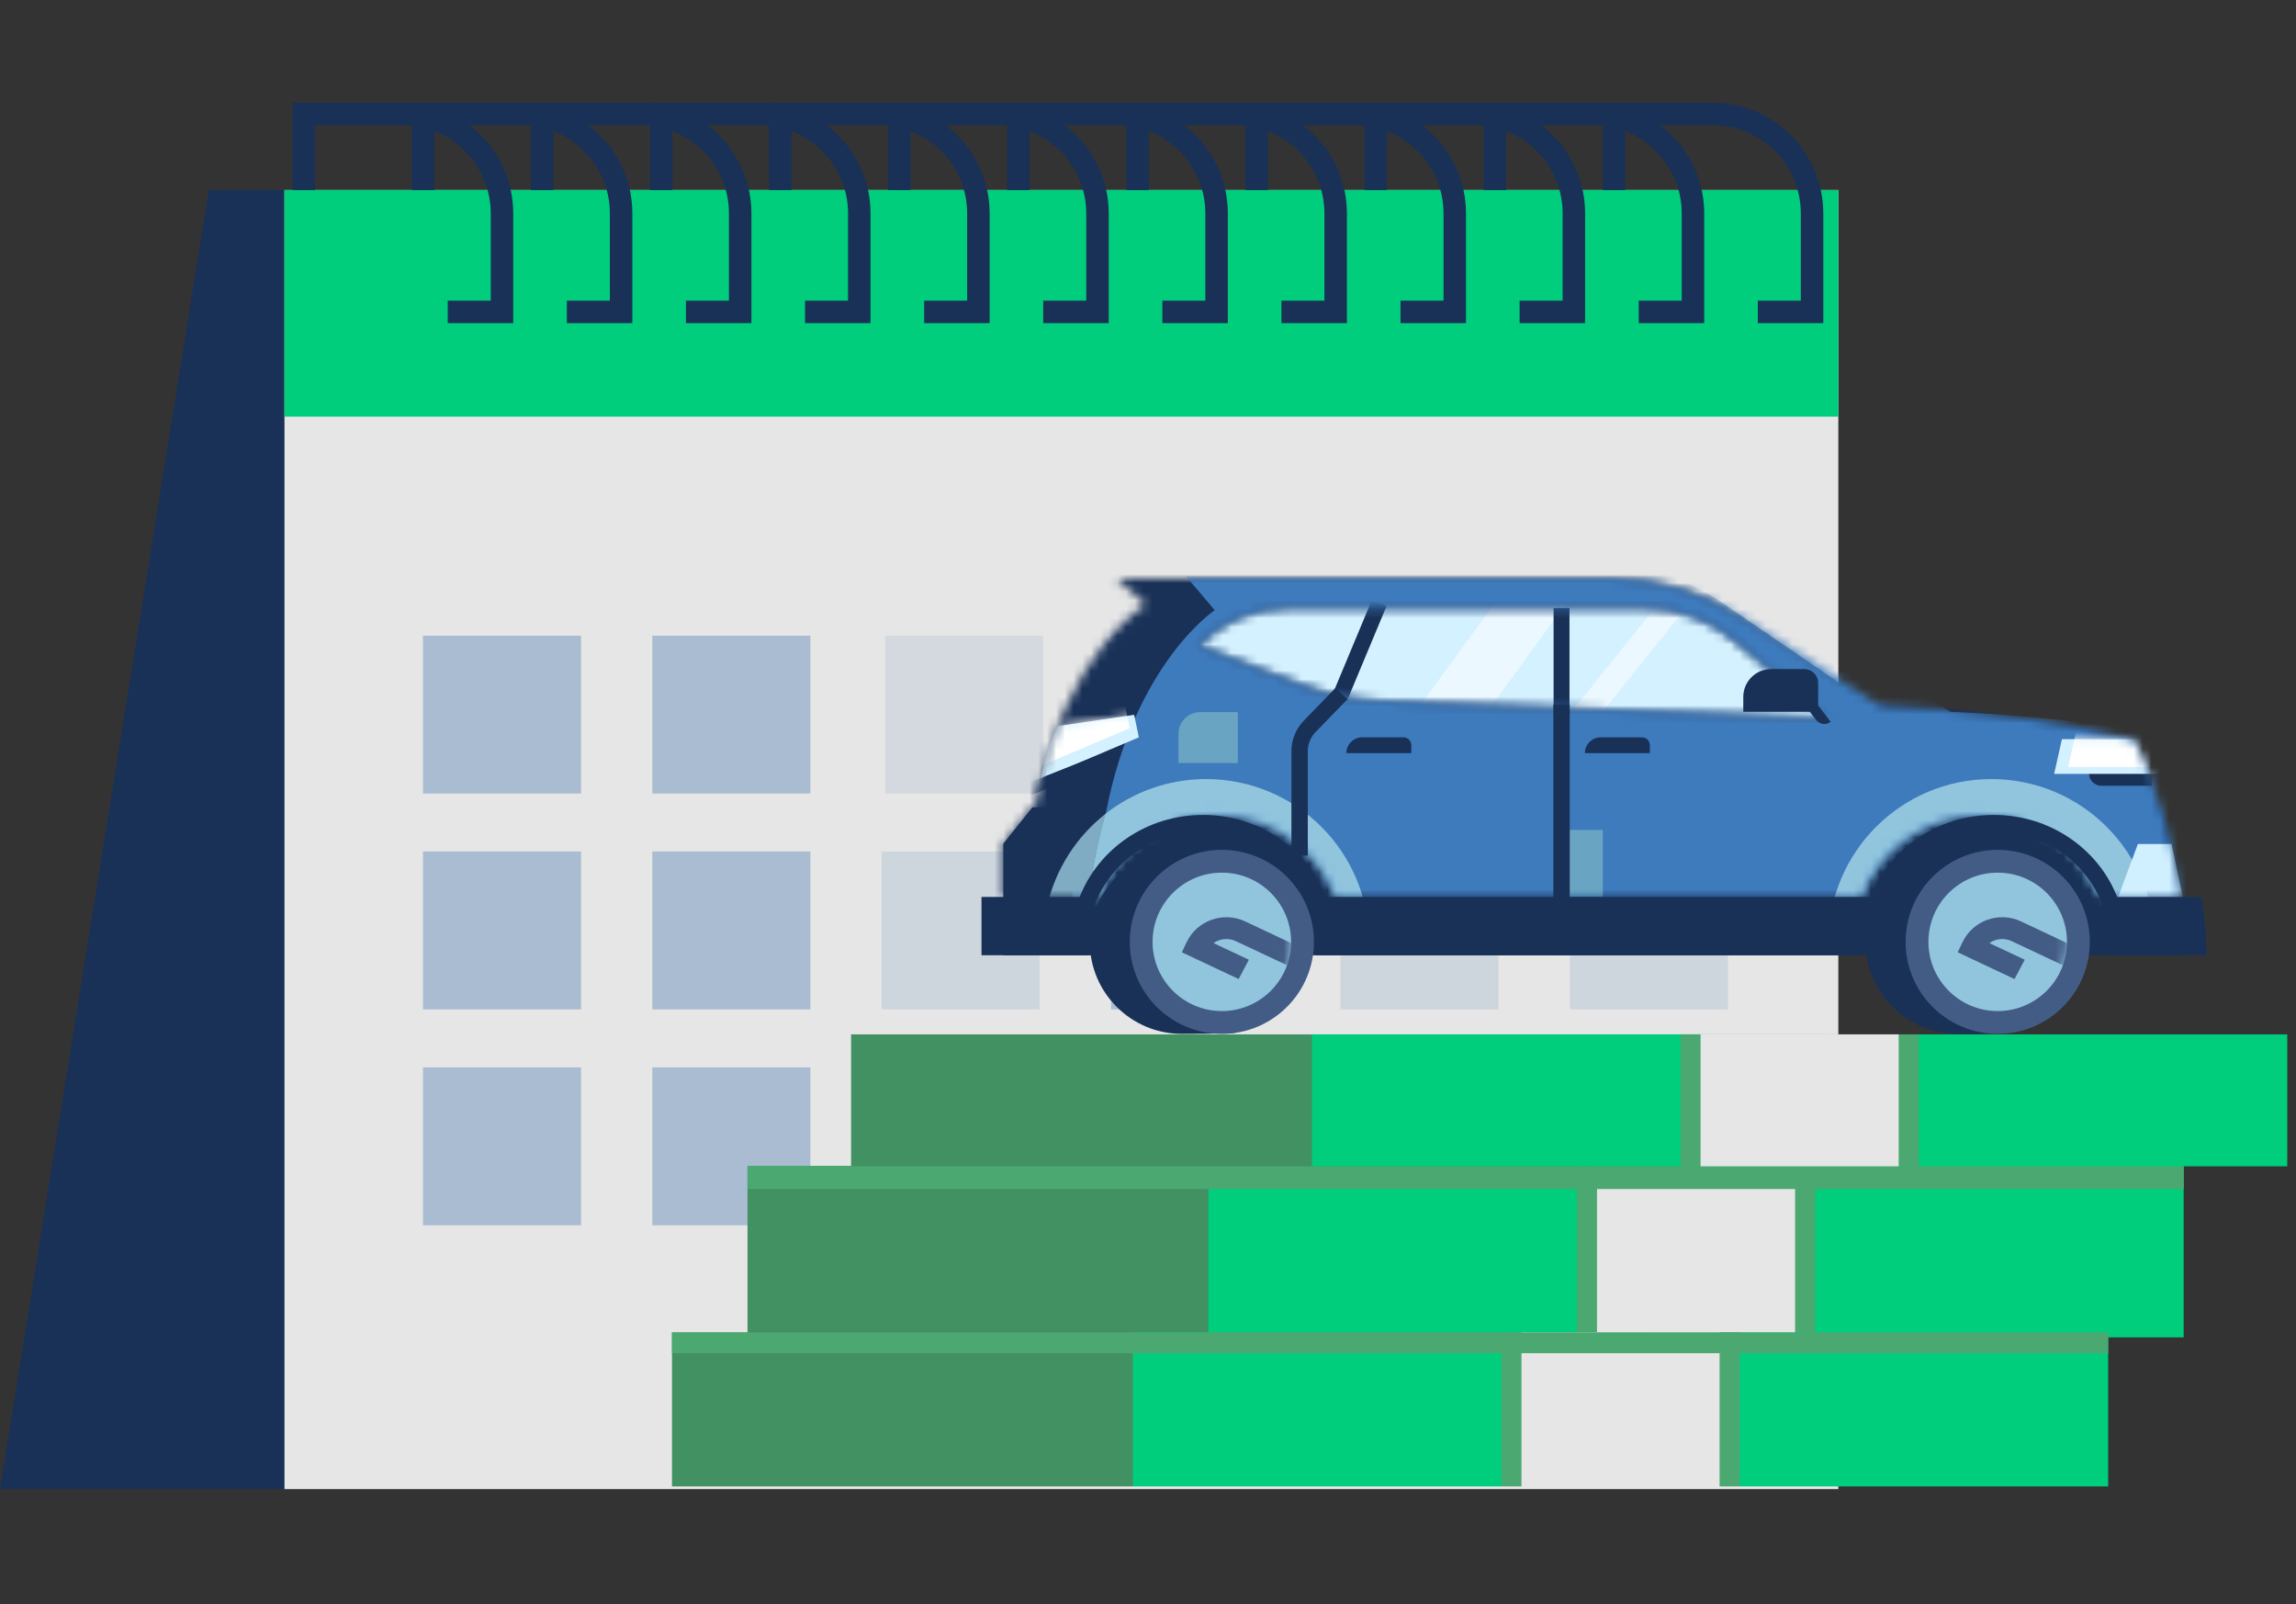 <svg width="262" height="183" viewBox="0 0 262 183" fill="none" xmlns="http://www.w3.org/2000/svg">
<rect x="0" y="0" width="262" height="183" fill="#333333" stroke="none"/>
<path d="M177.311 169.864H0L23.825 21.678H201.136L177.311 169.864Z" fill="#193157"/>
<path d="M209.773 21.678H32.462V169.868H209.773V21.678Z" fill="#E6E6E6"/>
<g opacity="0.52">
<path d="M197.167 72.516H179.132V90.528H197.167V72.516Z" fill="#7196BD"/>
<path d="M170.993 72.516H152.958V90.528H170.993V72.516Z" fill="#7196BD"/>
<path d="M144.819 72.516H126.784V90.528H144.819V72.516Z" fill="#7196BD"/>
<path d="M92.473 72.516H74.438V90.528H92.473V72.516Z" fill="#7196BD"/>
<path opacity="0.3" d="M119.035 72.516H101V90.528H119.035V72.516Z" fill="#7196BD"/>
<path d="M66.301 72.516H48.266V90.528H66.301V72.516Z" fill="#7196BD"/>
<path opacity="0.4" d="M197.167 97.138H179.132V115.15H197.167V97.138Z" fill="#7196BD"/>
<path opacity="0.4" d="M170.993 97.138H152.958V115.15H170.993V97.138Z" fill="#7196BD"/>
<path d="M144.819 97.138H126.784V115.15H144.819V97.138Z" fill="#7196BD"/>
<path opacity="0.4" d="M118.646 97.138H100.611V115.15H118.646V97.138Z" fill="#7196BD"/>
<path d="M92.473 97.138H74.438V115.15H92.473V97.138Z" fill="#7196BD"/>
<path d="M66.301 97.138H48.266V115.15H66.301V97.138Z" fill="#7196BD"/>
<path d="M197.167 121.764H179.132V139.776H197.167V121.764Z" fill="#7196BD"/>
<path d="M170.993 121.764H152.958V139.776H170.993V121.764Z" fill="#7196BD"/>
<path d="M144.819 121.764H126.784V139.776H144.819V121.764Z" fill="#7196BD"/>
<path d="M118.646 121.764H100.611V139.776H118.646V121.764Z" fill="#7196BD"/>
<path d="M92.473 121.764H74.438V139.776H92.473V121.764Z" fill="#7196BD"/>
<path d="M66.301 121.764H48.266V139.776H66.301V121.764Z" fill="#7196BD"/>
</g>
<path d="M209.773 21.678H32.462V47.528H209.773V21.678Z" fill="#00CE7C"/>
<path d="M34.675 21.678V13H45.913C52.193 13 57.283 18.083 57.283 24.356V35.579H51.092" stroke="#193157" stroke-width="2.566" stroke-miterlimit="10"/>
<path d="M48.268 21.678V13H59.505C65.786 13 70.876 18.083 70.876 24.356V35.579H64.684" stroke="#193157" stroke-width="2.566" stroke-miterlimit="10"/>
<path d="M61.855 21.678V13H73.092C79.373 13 84.462 18.083 84.462 24.356V35.579H78.271" stroke="#193157" stroke-width="2.566" stroke-miterlimit="10"/>
<path d="M75.446 21.678V13H86.684C92.965 13 98.054 18.083 98.054 24.356V35.579H91.863" stroke="#193157" stroke-width="2.566" stroke-miterlimit="10"/>
<path d="M89.037 21.678V13H100.275C106.556 13 111.645 18.083 111.645 24.356V35.579H105.454" stroke="#193157" stroke-width="2.566" stroke-miterlimit="10"/>
<path d="M102.627 21.678V13H113.865C120.145 13 125.235 18.083 125.235 24.356V35.579H119.044" stroke="#193157" stroke-width="2.566" stroke-miterlimit="10"/>
<path d="M116.218 21.678V13H127.456C133.736 13 138.826 18.083 138.826 24.356V35.579H132.635" stroke="#193157" stroke-width="2.566" stroke-miterlimit="10"/>
<path d="M129.807 21.678V13H141.044C147.325 13 152.415 18.083 152.415 24.356V35.579H146.224" stroke="#193157" stroke-width="2.566" stroke-miterlimit="10"/>
<path d="M143.397 21.678V13H154.635C160.916 13 166.005 18.083 166.005 24.356V35.579H159.814" stroke="#193157" stroke-width="2.566" stroke-miterlimit="10"/>
<path d="M156.988 21.678V13H168.226C174.507 13 179.596 18.083 179.596 24.356V35.579H173.405" stroke="#193157" stroke-width="2.566" stroke-miterlimit="10"/>
<path d="M170.579 21.678V13H181.817C188.098 13 193.187 18.083 193.187 24.356V35.579H186.996" stroke="#193157" stroke-width="2.566" stroke-miterlimit="10"/>
<path d="M184.169 21.678V13H195.407C201.687 13 206.777 18.083 206.777 24.356V35.579H200.586" stroke="#193157" stroke-width="2.566" stroke-miterlimit="10"/>
<path d="M194.527 69.354L212.731 81.944L207.477 84.11L139.428 80.384L134.478 71.507L142.298 68.733L157.837 69.126L194.527 69.354Z" fill="#D4F1FF"/>
<path d="M179.443 85.474L177.283 83.746L190.09 67.784L193.29 68.218L179.443 85.474Z" fill="#EBF8FF"/>
<path d="M166.238 85.945L160.901 82.063L171.534 67.485L179.276 68.071L166.238 85.945Z" fill="#EBF8FF"/>
<path d="M179.097 69.355H177.283V80.777H179.097V69.355Z" fill="#193157"/>
<path d="M156.554 68.429L152.02 79.288L153.694 79.985L158.228 69.126L156.554 68.429Z" fill="#193157"/>
<path d="M117.805 92.099L114.486 96.242V108.979H249.319C249.319 108.979 249.319 101.093 246.561 92.099H117.805Z" fill="#193157"/>
<mask id="mask0_2913_97984" style="mask-type:luminance" maskUnits="userSpaceOnUse" x="114" y="66" width="135" height="37">
<path d="M248.391 99.812C247.615 95.337 246.191 89.788 243.573 84.498C243.573 84.498 234.523 81.395 214.646 80.541L198.983 70.466C194.451 67.55 189.173 66 183.781 66H127.438L130.715 68.96C130.715 68.96 121.508 74.415 118.231 91.557L114.486 96.233V99.812V102.321H125.292C127.365 96.854 132.655 92.965 138.856 92.965C145.057 92.965 150.349 96.854 152.42 102.321H212.351C214.424 96.854 219.713 92.965 225.914 92.965C231.735 92.965 236.753 96.392 239.062 101.334C239.343 101.936 239.95 102.321 240.617 102.321H248.779C248.671 101.532 248.545 100.694 248.391 99.812ZM157.66 79.985C154.512 79.864 151.405 79.231 148.463 78.113L136.738 73.657C139.389 70.909 143.047 69.357 146.869 69.357H187.71C191.48 69.357 195.126 70.692 198.004 73.125L208.431 81.946L157.66 79.985Z" fill="white"/>
</mask>
<g mask="url(#mask0_2913_97984)">
<path d="M248.375 101.637C247.564 96.642 246.073 90.446 243.335 84.538C243.335 84.538 233.869 81.076 213.083 80.119L196.702 68.869C191.962 65.613 186.443 63.883 180.803 63.883H121.878L125.304 67.188C125.304 67.188 115.676 73.279 112.248 92.421L108.33 97.641V101.637V104.438H119.631C121.798 98.334 127.333 93.992 133.817 93.992C140.303 93.992 145.836 98.334 148.003 104.438H210.677C212.844 98.334 218.379 93.992 224.863 93.992C231.349 93.992 236.882 98.334 239.049 104.438H248.775C248.667 103.558 248.534 102.62 248.375 101.637Z" fill="#193157"/>
</g>
<mask id="mask1_2913_97984" style="mask-type:luminance" maskUnits="userSpaceOnUse" x="114" y="66" width="135" height="37">
<path d="M248.391 99.812C247.615 95.337 246.191 89.788 243.573 84.498C243.573 84.498 234.523 81.395 214.646 80.541L198.983 70.466C194.451 67.55 189.173 66 183.781 66H127.438L130.715 68.96C130.715 68.96 121.508 74.415 118.231 91.557L114.486 96.233V99.812V102.321H125.292C127.365 96.854 132.655 92.965 138.856 92.965C145.057 92.965 150.349 96.854 152.42 102.321H212.351C214.424 96.854 219.713 92.965 225.914 92.965C231.735 92.965 236.753 96.392 239.062 101.334C239.343 101.936 239.95 102.321 240.617 102.321H248.779C248.671 101.532 248.545 100.694 248.391 99.812ZM157.66 79.985C154.512 79.864 151.405 79.231 148.463 78.113L136.738 73.657C139.389 70.909 143.047 69.357 146.869 69.357H187.71C191.48 69.357 195.126 70.692 198.004 73.125L208.431 81.946L157.66 79.985Z" fill="white"/>
</mask>
<g mask="url(#mask1_2913_97984)">
<path d="M143.947 114.367C150.148 114.367 157.191 102.321 160.321 102.97L218.028 112.873C220.102 107.405 228.252 119.944 234.453 119.944C240.654 119.944 245.355 109.397 247.428 114.864L257.096 105.949C256.988 105.16 256.446 101.341 256.292 100.461C255.516 95.986 254.092 90.437 251.474 85.147C251.474 85.147 242.424 82.044 222.547 81.19L206.884 71.115C202.352 68.199 197.074 65.739 191.681 65.739H135.336L138.613 69.611C138.613 69.611 129.46 75.669 126.183 92.811L122.385 96.884V100.463V102.972L131.435 112.709C133.508 107.24 137.746 114.367 143.947 114.367Z" fill="#3E7BBD"/>
</g>
<mask id="mask2_2913_97984" style="mask-type:luminance" maskUnits="userSpaceOnUse" x="114" y="66" width="135" height="37">
<path d="M248.391 99.812C247.615 95.337 246.191 89.788 243.573 84.498C243.573 84.498 234.523 81.395 214.646 80.541L198.983 70.466C194.451 67.55 189.173 66 183.781 66H127.438L130.715 68.96C130.715 68.96 121.508 74.415 118.231 91.557L114.486 96.233V99.812V102.321H125.292C127.365 96.854 132.655 92.965 138.856 92.965C145.057 92.965 150.349 96.854 152.42 102.321H212.351C214.424 96.854 219.713 92.965 225.914 92.965C231.735 92.965 236.753 96.392 239.062 101.334C239.343 101.936 239.95 102.321 240.617 102.321H248.779C248.671 101.532 248.545 100.694 248.391 99.812ZM157.66 79.985C154.512 79.864 151.405 79.231 148.463 78.113L136.738 73.657C139.389 70.909 143.047 69.357 146.869 69.357H187.71C191.48 69.357 195.126 70.692 198.004 73.125L208.431 81.946L157.66 79.985Z" fill="white"/>
</mask>
<g mask="url(#mask2_2913_97984)">
<path d="M239.796 89.638H245.583V88.221H238.377C238.377 89.004 239.01 89.638 239.796 89.638Z" fill="#193157"/>
</g>
<mask id="mask3_2913_97984" style="mask-type:luminance" maskUnits="userSpaceOnUse" x="114" y="66" width="135" height="37">
<path d="M248.391 99.812C247.615 95.337 246.191 89.788 243.573 84.498C243.573 84.498 234.523 81.395 214.646 80.541L198.983 70.466C194.451 67.55 189.173 66 183.781 66H127.438L130.715 68.96C130.715 68.96 121.508 74.415 118.231 91.557L114.486 96.233V99.812V102.321H125.292C127.365 96.854 132.655 92.965 138.856 92.965C145.057 92.965 150.349 96.854 152.42 102.321H212.351C214.424 96.854 219.713 92.965 225.914 92.965C231.735 92.965 236.753 96.392 239.062 101.334C239.343 101.936 239.95 102.321 240.617 102.321H248.779C248.671 101.532 248.545 100.694 248.391 99.812ZM157.66 79.985C154.512 79.864 151.405 79.231 148.463 78.113L136.738 73.657C139.389 70.909 143.047 69.357 146.869 69.357H187.71C191.48 69.357 195.126 70.692 198.004 73.125L208.431 81.946L157.66 79.985Z" fill="white"/>
</mask>
<g mask="url(#mask3_2913_97984)">
<path d="M246.918 84.323H235.29L234.401 88.282H246.918" fill="#D4F1FF"/>
<mask id="mask4_2913_97984" style="mask-type:luminance" maskUnits="userSpaceOnUse" x="234" y="84" width="13" height="5">
<path d="M246.918 84.323H235.29L234.401 88.282H246.918" fill="white"/>
</mask>
<g mask="url(#mask4_2913_97984)">
<path d="M248.519 83.534H236.89L236.002 87.495H248.519" fill="white"/>
</g>
</g>
<mask id="mask5_2913_97984" style="mask-type:luminance" maskUnits="userSpaceOnUse" x="114" y="66" width="135" height="37">
<path d="M248.391 99.812C247.615 95.337 246.191 89.788 243.573 84.498C243.573 84.498 234.523 81.395 214.646 80.541L198.983 70.466C194.451 67.55 189.173 66 183.781 66H127.438L130.715 68.96C130.715 68.96 121.508 74.415 118.231 91.557L114.486 96.233V99.812V102.321H125.292C127.365 96.854 132.655 92.965 138.856 92.965C145.057 92.965 150.349 96.854 152.42 102.321H212.351C214.424 96.854 219.713 92.965 225.914 92.965C231.735 92.965 236.753 96.392 239.062 101.334C239.343 101.936 239.95 102.321 240.617 102.321H248.779C248.671 101.532 248.545 100.694 248.391 99.812ZM157.66 79.985C154.512 79.864 151.405 79.231 148.463 78.113L136.738 73.657C139.389 70.909 143.047 69.357 146.869 69.357H187.71C191.48 69.357 195.126 70.692 198.004 73.125L208.431 81.946L157.66 79.985Z" fill="white"/>
</mask>
<g mask="url(#mask5_2913_97984)">
<path d="M182.899 94.676H178.463V102.321H182.899V94.676Z" fill="#69A4C2"/>
</g>
<mask id="mask6_2913_97984" style="mask-type:luminance" maskUnits="userSpaceOnUse" x="114" y="66" width="135" height="37">
<path d="M248.391 99.812C247.615 95.337 246.191 89.788 243.573 84.498C243.573 84.498 234.523 81.395 214.646 80.541L198.983 70.466C194.451 67.55 189.173 66 183.781 66H127.438L130.715 68.96C130.715 68.96 121.508 74.415 118.231 91.557L114.486 96.233V99.812V102.321H125.292C127.365 96.854 132.655 92.965 138.856 92.965C145.057 92.965 150.349 96.854 152.42 102.321H212.351C214.424 96.854 219.713 92.965 225.914 92.965C231.735 92.965 236.753 96.392 239.062 101.334C239.343 101.936 239.95 102.321 240.617 102.321H248.779C248.671 101.532 248.545 100.694 248.391 99.812ZM157.66 79.985C154.512 79.864 151.405 79.231 148.463 78.113L136.738 73.657C139.389 70.909 143.047 69.357 146.869 69.357H187.71C191.48 69.357 195.126 70.692 198.004 73.125L208.431 81.946L157.66 79.985Z" fill="white"/>
</mask>
<g mask="url(#mask6_2913_97984)">
<path d="M227.239 126.015C237.509 126.015 245.833 117.701 245.833 107.445C245.833 97.189 237.509 88.875 227.239 88.875C216.97 88.875 208.646 97.189 208.646 107.445C208.646 117.701 216.97 126.015 227.239 126.015Z" fill="#91C5DE"/>
</g>
<mask id="mask7_2913_97984" style="mask-type:luminance" maskUnits="userSpaceOnUse" x="114" y="66" width="135" height="37">
<path d="M248.391 99.812C247.615 95.337 246.191 89.788 243.573 84.498C243.573 84.498 234.523 81.395 214.646 80.541L198.983 70.466C194.451 67.55 189.173 66 183.781 66H127.438L130.715 68.96C130.715 68.96 121.508 74.415 118.231 91.557L114.486 96.233V99.812V102.321H125.292C127.365 96.854 132.655 92.965 138.856 92.965C145.057 92.965 150.349 96.854 152.42 102.321H212.351C214.424 96.854 219.713 92.965 225.914 92.965C231.735 92.965 236.753 96.392 239.062 101.334C239.343 101.936 239.95 102.321 240.617 102.321H248.779C248.671 101.532 248.545 100.694 248.391 99.812ZM157.66 79.985C154.512 79.864 151.405 79.231 148.463 78.113L136.738 73.657C139.389 70.909 143.047 69.357 146.869 69.357H187.71C191.48 69.357 195.126 70.692 198.004 73.125L208.431 81.946L157.66 79.985Z" fill="white"/>
</mask>
<g mask="url(#mask7_2913_97984)">
<path d="M247.796 96.284H243.954L241.336 103.339H249.318L247.796 96.284Z" fill="#D1F0FF"/>
</g>
<mask id="mask8_2913_97984" style="mask-type:luminance" maskUnits="userSpaceOnUse" x="114" y="66" width="135" height="37">
<path d="M248.391 99.812C247.615 95.337 246.191 89.788 243.573 84.498C243.573 84.498 234.523 81.395 214.646 80.541L198.983 70.466C194.451 67.55 189.173 66 183.781 66H127.438L130.715 68.96C130.715 68.96 121.508 74.415 118.231 91.557L114.486 96.233V99.812V102.321H125.292C127.365 96.854 132.655 92.965 138.856 92.965C145.057 92.965 150.349 96.854 152.42 102.321H212.351C214.424 96.854 219.713 92.965 225.914 92.965C231.735 92.965 236.753 96.392 239.062 101.334C239.343 101.936 239.95 102.321 240.617 102.321H248.779C248.671 101.532 248.545 100.694 248.391 99.812ZM157.66 79.985C154.512 79.864 151.405 79.231 148.463 78.113L136.738 73.657C139.389 70.909 143.047 69.357 146.869 69.357H187.71C191.48 69.357 195.126 70.692 198.004 73.125L208.431 81.946L157.66 79.985Z" fill="white"/>
</mask>
<g mask="url(#mask8_2913_97984)">
<path d="M120.726 82.829L129.423 81.545L129.952 84.113L118.758 88.87C118.956 87.876 119.237 86.765 119.634 85.576C119.976 84.559 120.35 83.641 120.726 82.829Z" fill="#D4F1FF"/>
<mask id="mask9_2913_97984" style="mask-type:luminance" maskUnits="userSpaceOnUse" x="118" y="81" width="12" height="8">
<path d="M120.724 82.829L129.421 81.545L129.95 84.113L118.756 88.871C118.955 87.876 119.235 86.765 119.632 85.577C119.974 84.559 120.348 83.642 120.724 82.829Z" fill="white"/>
</mask>
<g mask="url(#mask9_2913_97984)">
<path d="M119.69 81.781L128.387 80.497L128.915 83.065L117.722 87.822C117.92 86.828 118.201 85.717 118.598 84.528C118.942 83.511 119.316 82.593 119.69 81.781Z" fill="white"/>
</g>
</g>
<mask id="mask10_2913_97984" style="mask-type:luminance" maskUnits="userSpaceOnUse" x="114" y="66" width="135" height="37">
<path d="M248.391 99.812C247.615 95.337 246.191 89.788 243.573 84.498C243.573 84.498 234.523 81.395 214.646 80.541L198.983 70.466C194.451 67.55 189.173 66 183.781 66H127.438L130.715 68.96C130.715 68.96 121.508 74.415 118.231 91.557L114.486 96.233V99.812V102.321H125.292C127.365 96.854 132.655 92.965 138.856 92.965C145.057 92.965 150.349 96.854 152.42 102.321H212.351C214.424 96.854 219.713 92.965 225.914 92.965C231.735 92.965 236.753 96.392 239.062 101.334C239.343 101.936 239.95 102.321 240.617 102.321H248.779C248.671 101.532 248.545 100.694 248.391 99.812ZM157.66 79.985C154.512 79.864 151.405 79.231 148.463 78.113L136.738 73.657C139.389 70.909 143.047 69.357 146.869 69.357H187.71C191.48 69.357 195.126 70.692 198.004 73.125L208.431 81.946L157.66 79.985Z" fill="white"/>
</mask>
<g mask="url(#mask10_2913_97984)">
<path d="M124.374 88.062L117.439 90.779L116.92 89.461L125.176 86.225C125.463 86.953 125.103 87.778 124.374 88.062Z" fill="#193157"/>
</g>
<mask id="mask11_2913_97984" style="mask-type:luminance" maskUnits="userSpaceOnUse" x="114" y="66" width="135" height="37">
<path d="M248.391 99.812C247.615 95.337 246.191 89.788 243.573 84.498C243.573 84.498 234.523 81.395 214.646 80.541L198.983 70.466C194.451 67.55 189.173 66 183.781 66H127.438L130.715 68.96C130.715 68.96 121.508 74.415 118.231 91.557L114.486 96.233V99.812V102.321H125.292C127.365 96.854 132.655 92.965 138.856 92.965C145.057 92.965 150.349 96.854 152.42 102.321H212.351C214.424 96.854 219.713 92.965 225.914 92.965C231.735 92.965 236.753 96.392 239.062 101.334C239.343 101.936 239.95 102.321 240.617 102.321H248.779C248.671 101.532 248.545 100.694 248.391 99.812ZM157.66 79.985C154.512 79.864 151.405 79.231 148.463 78.113L136.738 73.657C139.389 70.909 143.047 69.357 146.869 69.357H187.71C191.48 69.357 195.126 70.692 198.004 73.125L208.431 81.946L157.66 79.985Z" fill="white"/>
</mask>
<g mask="url(#mask11_2913_97984)">
<path d="M137.629 88.875C133.283 88.875 129.291 90.367 126.126 92.86C125.689 94.473 124.483 99.165 124.354 102.321L120.301 103.769L119.516 103.246C119.203 104.595 119.032 106 119.032 107.445C119.032 117.703 127.358 126.018 137.626 126.018C147.897 126.018 156.22 117.703 156.22 107.445C156.225 97.19 147.899 88.875 137.629 88.875Z" fill="#91C5DE"/>
<path d="M124.357 102.321C124.486 99.167 125.692 94.473 126.129 92.86C122.866 95.43 120.489 99.067 119.519 103.245L120.304 103.768L124.357 102.321Z" fill="#7FACC2"/>
</g>
<path d="M145.374 107.445C145.374 101.649 140.669 96.95 134.865 96.95C129.062 96.95 124.356 101.649 124.356 107.445C124.356 113.242 129.062 117.941 134.865 117.941C137.462 117.941 138.093 117.924 140.529 117.861C143.502 117.784 145.374 110.648 145.374 107.445Z" fill="#193157"/>
<path d="M139.427 117.941C145.231 117.941 149.936 113.242 149.936 107.445C149.936 101.649 145.231 96.95 139.427 96.95C133.623 96.95 128.918 101.649 128.918 107.445C128.918 113.242 133.623 117.941 139.427 117.941Z" fill="#435C85"/>
<path d="M139.426 115.34C143.791 115.34 147.331 111.805 147.331 107.445C147.331 103.085 143.791 99.55 139.426 99.55C135.06 99.55 131.521 103.085 131.521 107.445C131.521 111.805 135.06 115.34 139.426 115.34Z" fill="#91C5DE"/>
<mask id="mask12_2913_97984" style="mask-type:luminance" maskUnits="userSpaceOnUse" x="131" y="99" width="17" height="17">
<path d="M139.424 115.34C143.789 115.34 147.329 111.805 147.329 107.445C147.329 103.084 143.789 99.55 139.424 99.55C135.058 99.55 131.519 103.084 131.519 107.445C131.519 111.805 135.058 115.34 139.424 115.34Z" fill="white"/>
</mask>
<g mask="url(#mask12_2913_97984)">
<path d="M147.69 110.502L141.021 107.363C140.166 106.961 139.198 107.078 138.476 107.587L142.51 109.485L141.346 111.688L134.862 108.637L135.393 107.512C136.573 105.007 139.574 103.931 142.083 105.11L148.087 107.937" fill="#435C85"/>
</g>
<path d="M233.905 107.445C233.905 101.649 229.199 96.95 223.396 96.95C217.592 96.95 212.887 101.649 212.887 107.445C212.887 113.242 217.592 117.941 223.396 117.941C225.992 117.941 226.624 117.924 229.059 117.861C232.032 117.784 233.905 110.648 233.905 107.445Z" fill="#193157"/>
<path d="M227.961 117.941C233.765 117.941 238.47 113.242 238.47 107.445C238.47 101.649 233.765 96.95 227.961 96.95C222.157 96.95 217.452 101.649 217.452 107.445C217.452 113.242 222.157 117.941 227.961 117.941Z" fill="#435C85"/>
<path d="M227.96 115.34C232.326 115.34 235.865 111.805 235.865 107.445C235.865 103.084 232.326 99.55 227.96 99.55C223.594 99.55 220.055 103.084 220.055 107.445C220.055 111.805 223.594 115.34 227.96 115.34Z" fill="#91C5DE"/>
<mask id="mask13_2913_97984" style="mask-type:luminance" maskUnits="userSpaceOnUse" x="220" y="99" width="16" height="17">
<path d="M227.959 115.339C232.325 115.339 235.864 111.805 235.864 107.444C235.864 103.084 232.325 99.549 227.959 99.549C223.593 99.549 220.054 103.084 220.054 107.444C220.054 111.805 223.593 115.339 227.959 115.339Z" fill="white"/>
</mask>
<g mask="url(#mask13_2913_97984)">
<path d="M236.224 110.502L229.556 107.363C228.7 106.961 227.732 107.078 227.01 107.587L231.044 109.485L229.88 111.688L223.396 108.637L223.927 107.512C225.107 105.007 228.109 103.931 230.617 105.11L236.621 107.937" fill="#435C85"/>
</g>
<path d="M153.637 85.912H161.049V85.011C161.049 84.514 160.644 84.11 160.146 84.11H155.444C154.445 84.11 153.637 84.918 153.637 85.912Z" fill="#193157"/>
<path d="M180.857 85.912H188.269V85.011C188.269 84.514 187.865 84.11 187.367 84.11H182.664C181.666 84.11 180.857 84.918 180.857 85.912Z" fill="#193157"/>
<path d="M198.926 81.199H207.476V77.915C207.476 77.035 206.763 76.323 205.882 76.323H202.116C200.354 76.323 198.928 77.749 198.928 79.507V81.199H198.926Z" fill="#193157"/>
<path d="M141.249 87.038H134.478V83.725C134.478 82.348 135.595 81.232 136.974 81.232H141.249V87.038Z" fill="#69A4C2"/>
<path d="M178.19 80.385V108.969" stroke="#193157" stroke-width="1.871" stroke-miterlimit="10"/>
<path d="M153.087 79.115L149.349 82.969C148.674 83.718 148.3 84.692 148.3 85.7V97.601" stroke="#193157" stroke-width="1.871" stroke-miterlimit="10"/>
<path d="M208.901 82.345L207.003 79.852L206.052 80.574L207.227 82.119C207.627 82.642 208.375 82.742 208.901 82.345Z" fill="#193157"/>
<path d="M124.269 108.97C124.206 108.47 124.173 107.961 124.173 107.445C124.173 100.514 130.007 94.893 137.202 94.893C144.399 94.893 150.23 100.512 150.23 107.445C150.23 107.961 150.198 108.47 150.135 108.97H214.693C214.63 108.47 214.597 107.961 214.597 107.445C214.597 100.514 220.432 94.893 227.626 94.893C234.821 94.893 240.655 100.512 240.655 107.445C240.655 107.961 240.622 108.47 240.559 108.97H251.795C251.795 108.97 251.795 106.311 251.234 102.321H241.592C239.444 96.854 233.958 92.965 227.528 92.965C221.098 92.965 215.614 96.854 213.464 102.321H151.331C149.183 96.854 143.697 92.965 137.267 92.965C130.837 92.965 125.354 96.854 123.203 102.321H112V108.97H124.269Z" fill="#193157"/>
<path d="M196.586 133H85.298V152.567H196.586V133Z" fill="#429162"/>
<path d="M249.181 133H137.894V152.567H249.181V133Z" fill="#00CE7C"/>
<path d="M207.132 133H179.946V152.567H207.132V133Z" fill="#4CA871"/>
<path d="M204.841 133H182.236V152.567H204.841V133Z" fill="#E6E6E6"/>
<path d="M249.184 133H85.298V135.639H249.184V133Z" fill="#4CA871"/>
<path d="M187.969 152H76.681V169.567H187.969V152Z" fill="#429162"/>
<path d="M240.564 152H129.276V169.567H240.564V152Z" fill="#00CE7C"/>
<path d="M198.515 152H171.329V169.567H198.515V152Z" fill="#4CA871"/>
<path d="M196.224 152H173.619V169.567H196.224V152Z" fill="#E6E6E6"/>
<path d="M240.566 152H76.68V154.369H240.566V152Z" fill="#4CA871"/>
<path d="M208.406 118H97.118V133.049H208.406V118Z" fill="#429162"/>
<path d="M261.002 118H149.714V133.049H261.002V118Z" fill="#00CE7C"/>
<path d="M218.953 118H191.767V133.049H218.953V118Z" fill="#4CA871"/>
<path d="M216.662 118H194.057V133.049H216.662V118Z" fill="#E6E6E6"/>
</svg>
